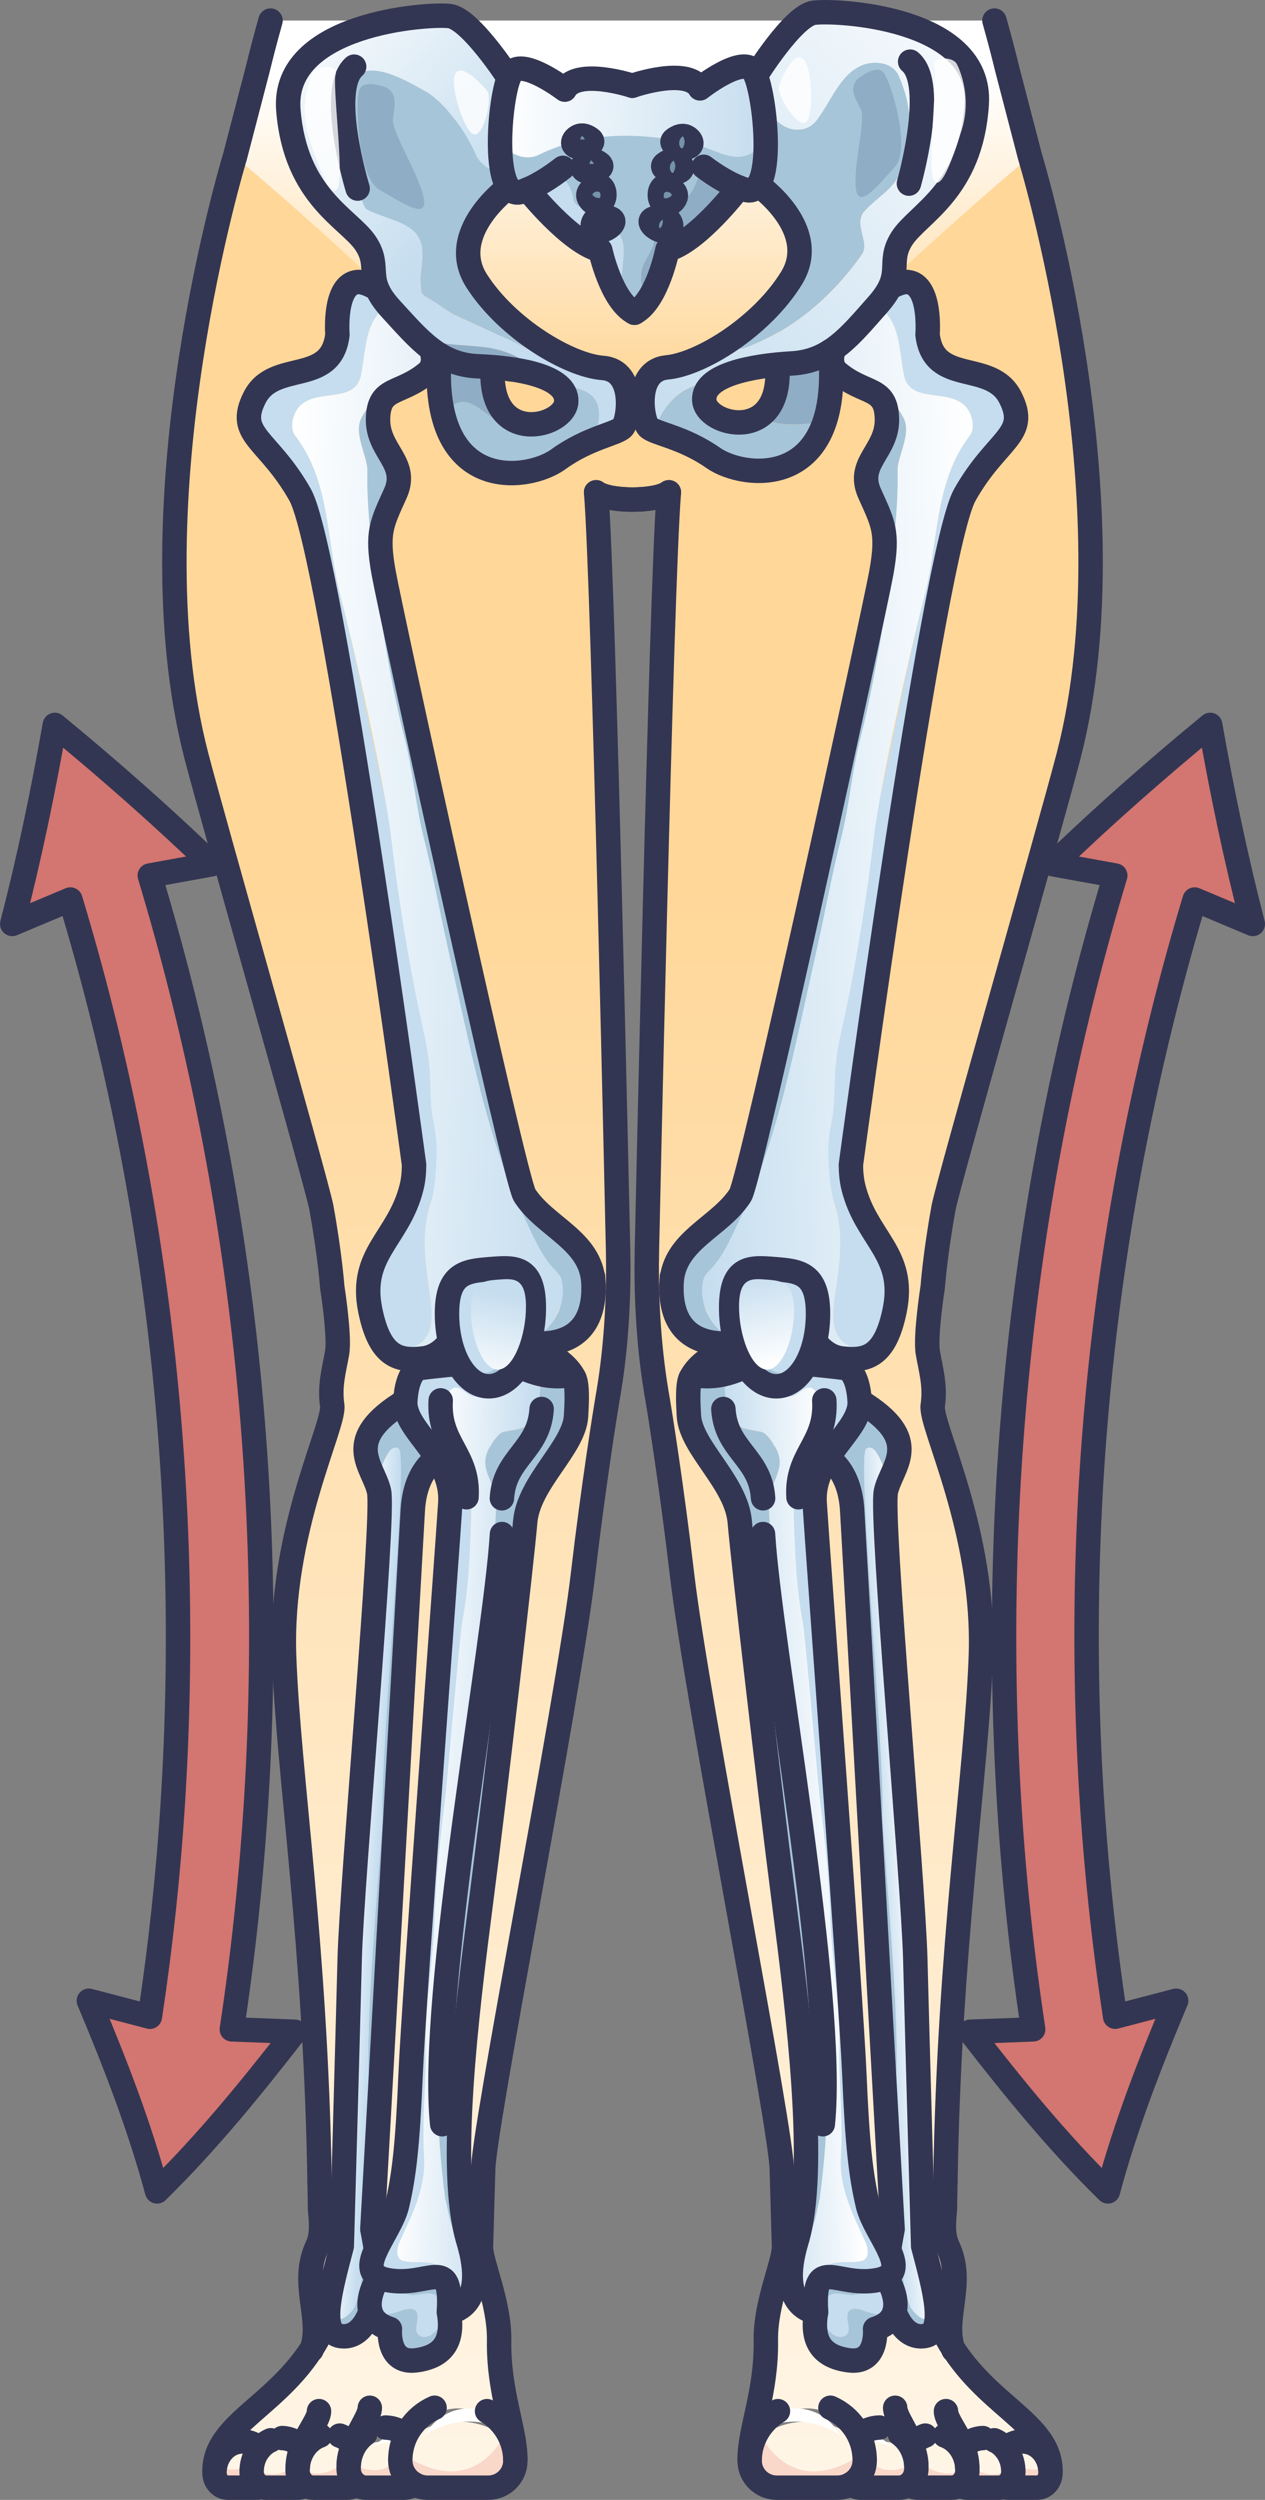 <svg xmlns="http://www.w3.org/2000/svg" xmlns:xlink="http://www.w3.org/1999/xlink" id="Ebene_1" data-name="Ebene 1" viewBox="0 0 414.23 818.49"><rect x="0" y="0" width="414.23" height="818.49" fill="#808080" stroke="none"/><defs><style>      .cls-1 {        fill: url(#linear-gradient);      }      .cls-2, .cls-3 {        fill: #fff;      }      .cls-4 {        fill: #90adc6;      }      .cls-5 {        fill: #a7c5d8;      }      .cls-6 {        fill: #d37571;      }      .cls-7 {        fill: #c5ddef;      }      .cls-8 {        fill: #7593aa;      }      .cls-8, .cls-9 {        stroke: #333652;      }      .cls-8, .cls-9, .cls-10 {        stroke-linecap: round;        stroke-linejoin: round;        stroke-width: 8px;      }      .cls-11 {        fill: url(#linear-gradient-8);      }      .cls-12 {        fill: url(#linear-gradient-9);      }      .cls-13 {        fill: url(#linear-gradient-3);      }      .cls-14 {        fill: url(#linear-gradient-4);      }      .cls-15 {        fill: url(#linear-gradient-2);      }      .cls-16 {        fill: url(#linear-gradient-6);      }      .cls-17 {        fill: url(#linear-gradient-7);      }      .cls-18 {        fill: url(#linear-gradient-5);      }      .cls-9, .cls-10 {        fill: none;      }      .cls-10 {        stroke: #c3996d;      }      .cls-19 {        fill: url(#linear-gradient-14);      }      .cls-20 {        fill: url(#linear-gradient-15);      }      .cls-21 {        fill: url(#linear-gradient-16);      }      .cls-22 {        fill: url(#linear-gradient-13);      }      .cls-23 {        fill: url(#linear-gradient-12);      }      .cls-24 {        fill: url(#linear-gradient-10);      }      .cls-25 {        fill: url(#linear-gradient-11);      }      .cls-3 {        opacity: .8;      }      .cls-26 {        fill: #ea9188;        opacity: .3;      }    </style><linearGradient id="linear-gradient" x1="9136.87" y1="289.98" x2="9136.87" y2="977.67" gradientTransform="translate(9266.65) rotate(-180) scale(1 -1)" gradientUnits="userSpaceOnUse"><stop offset="0" stop-color="#ffd799"></stop><stop offset="1" stop-color="#fff"></stop></linearGradient><linearGradient id="linear-gradient-2" x1="294.56" y1="289.97" x2="294.56" y2="977.67" gradientTransform="matrix(1, 0, 0, 1, 0, 0)" xlink:href="#linear-gradient"></linearGradient><linearGradient id="linear-gradient-3" x1="284.44" y1="289.98" x2="284.44" y2="977.67" gradientTransform="matrix(1, 0, 0, 1, 0, 0)" xlink:href="#linear-gradient"></linearGradient><linearGradient id="linear-gradient-4" x1="207.11" y1="125.29" x2="207.11" y2="25.86" gradientTransform="matrix(1, 0, 0, 1, 0, 0)" xlink:href="#linear-gradient"></linearGradient><linearGradient id="linear-gradient-5" x1="2831.75" y1="229.53" x2="2842.4" y2="229.53" gradientTransform="translate(3116.7 278.01) rotate(177.79) scale(1 -1) skewX(-.73)" gradientUnits="userSpaceOnUse"><stop offset="0" stop-color="#fff"></stop><stop offset="1" stop-color="#c5ddef"></stop></linearGradient><linearGradient id="linear-gradient-6" x1="2853.38" y1="212.46" x2="2885.61" y2="212.46" xlink:href="#linear-gradient-5"></linearGradient><linearGradient id="linear-gradient-7" x1="2028.86" y1="347.3" x2="2131.72" y2="347.3" gradientTransform="translate(2336.25 -21.81) rotate(-178.53) scale(1 -1) skewX(-4.29)" gradientUnits="userSpaceOnUse"><stop offset="0" stop-color="#fff"></stop><stop offset=".74" stop-color="#d4e6f3"></stop><stop offset="1" stop-color="#c5ddef"></stop></linearGradient><linearGradient id="linear-gradient-8" x1="1971.42" y1="587.69" x2="1984.62" y2="538.55" gradientTransform="translate(1884.17 -9.91) rotate(-175.59) scale(.83 -.99) skewX(-5.04)" gradientUnits="userSpaceOnUse"><stop offset="0" stop-color="#fff"></stop><stop offset=".61" stop-color="#c5ddef"></stop></linearGradient><linearGradient id="linear-gradient-9" x1="9146.98" y1="289.97" x2="9146.98" y2="977.67" xlink:href="#linear-gradient"></linearGradient><linearGradient id="linear-gradient-10" x1="-6011.97" y1="571.45" x2="-6001.32" y2="571.45" gradientTransform="translate(6149.95 278.01) rotate(2.21) skewX(-.73)" xlink:href="#linear-gradient-5"></linearGradient><linearGradient id="linear-gradient-11" x1="-5990.34" y1="554.38" x2="-5958.11" y2="554.38" gradientTransform="translate(6149.95 278.01) rotate(2.21) skewX(-.73)" xlink:href="#linear-gradient-5"></linearGradient><linearGradient id="linear-gradient-12" x1="-6837.46" y1="120.28" x2="-6734.6" y2="120.28" gradientTransform="translate(6930.4 -21.81) rotate(-1.47) skewX(-4.29)" xlink:href="#linear-gradient-7"></linearGradient><linearGradient id="linear-gradient-13" x1="-8751.98" y1="-100.14" x2="-8738.77" y2="-149.28" gradientTransform="translate(7382.48 -9.91) rotate(-4.41) scale(.83 .99) skewX(-5.04)" xlink:href="#linear-gradient-8"></linearGradient><linearGradient id="linear-gradient-14" x1="68.52" y1="11.11" x2="139.29" y2="69.85" gradientTransform="translate(20.47 -8.46) rotate(3.34)" xlink:href="#linear-gradient-7"></linearGradient><linearGradient id="linear-gradient-15" x1="317.62" y1="-21.03" x2="186.59" y2="127.56" gradientTransform="translate(20.47 -8.46) rotate(3.34)" xlink:href="#linear-gradient-7"></linearGradient><linearGradient id="linear-gradient-16" x1="146.11" y1="34.1" x2="233" y2="34.1" gradientTransform="translate(20.47 -8.46) rotate(3.34)" xlink:href="#linear-gradient-5"></linearGradient></defs><g><path class="cls-1" d="M76.94,51.29l70.86,11.01,47.4,98.88c2.49,29.26,7.2,248.42,7.2,248.42,.53,25.5-2.57,43.27-3.53,48.74-.49,2.8-4.55,27.95-8.01,57.46-4.78,40.79-33.22,184.26-32.66,195.29,.16,3.1-53.57,3.04-53.57,3.04-1.24-77.67-10.16-132.67-11.6-171.72-1.51-41.07,16.71-75.72,15.75-82.23-.96-6.52,.64-11.73,1.59-17.21,.96-5.48-1.59-21.64-1.59-21.64,0,0-.74-10.48-3.56-25.97-1.42-7.78-35.23-125.87-40.95-147.98-21.69-83.81,12.66-196.08,12.66-196.08Z"></path><path class="cls-15" d="M245.31,804.93c0,.24-.01,.48-.01,.72,0,4.89,4,8.83,8.89,8.83h19.81c1.61,0,3.14-.43,4.45-1.18,.92,.74,2.06,1.18,3.28,1.18h12.51c1.17,0,2.25-.4,3.16-1.08,.83,.68,1.85,1.08,2.96,1.08h11.18c.96,0,1.86-.3,2.62-.82,.72,.52,1.58,.82,2.51,.82h10.31c.51,0,1.01-.09,1.48-.27h0c.45,.17,.92,.27,1.42,.27h9.59c2.37,0,4.32-2.14,4.35-4.8,0-.02,0-.04,0-.05,0-.16,0-.32,0-.48h.01c.07-15.04-19.03-20.68-31.6-39.75h0c-3.8-10.23,3.9-21.73-1.87-33.96-1.79-3.81-1.27-8.03-.92-12.24l.33-19.65c.64-7.69-5.41-14.27-13.12-14.28l-21.58-.03c-7.78,0-19.83,6.65-19.19,14.4l.69,32.03c-.02,5.25-6.14,18.36-5.95,30.56,.27,16.94-5.26,28.96-5.3,38.7Zm36.74-5.26s0,0,0,0c1.47-1.28,3.54-2.1,5.81-2.14,3.27-.06,6.12,1.45,7.51,3.67-1.95-1.2-4.63-1.93-7.57-1.89-2.03,.03-3.92,.43-5.53,1.1h0s0,0,0,0c-.07-.25-.14-.5-.23-.75Zm-32.47-2.24c2.71-5.18,8.09-8.76,14.25-8.9,6.51-.15,12.17,3.5,14.93,8.88-3.89-2.91-9.21-4.66-15.06-4.56-5.45,.1-10.41,1.83-14.12,4.58Z"></path><path class="cls-26" d="M343.03,809.69s0-.04,0-.05c0-.16,0-.32,0-.48h.01c0-.67-.03-1.31-.1-1.94-4.74,3.17-10.62-.28-10.62-.28-7.92,7.13-14.97,0-14.97,0-7.66,7.19-16.56-1.25-16.56-1.25-13.45,8.18-17.82-2.69-17.82-2.69-24.65,17.11-34.52-6.97-34.52-6.97-.31-.64-.64-1.16-.98-1.58-1.67,3.81-2.93,7.27-2.94,10.49,0,.24-.01,.48-.01,.72,0,4.89,4,8.83,8.89,8.83h19.81c1.61,0,3.14-.43,4.45-1.18,.92,.74,2.06,1.18,3.28,1.18h12.51c1.17,0,2.25-.4,3.16-1.08,.83,.68,1.85,1.08,2.96,1.08h11.18c.96,0,1.86-.3,2.62-.82,.72,.52,1.58,.82,2.51,.82h10.31c.51,0,1.01-.09,1.48-.27h0c.45,.17,.92,.27,1.42,.27h9.59c2.37,0,4.32-2.14,4.35-4.8Z"></path><path class="cls-2" d="M284.21,797.53c3.27-.06,6.12,1.45,7.51,3.67-1.95-1.2-4.63-1.93-7.57-1.89-2.03,.03-3.92,.43-5.53,1.1-.07-.25-.14-.5-.22-.75,1.47-1.28,3.54-2.1,5.81-2.14Z"></path><path class="cls-2" d="M260.04,792.85c-5.45,.1-10.41,1.83-14.12,4.58,2.71-5.18,8.09-8.76,14.25-8.9,6.51-.15,12.17,3.5,14.93,8.88-3.89-2.91-9.21-4.66-15.06-4.56Z"></path><path class="cls-9" d="M343.99,809.15c.07-16.05-21.68-21.39-34.04-43.78"></path><path class="cls-9" d="M329.16,801.67c1.53-1.39,3.45-2.24,5.54-2.3,5.14-.13,9.32,4.51,9.29,10.26,0,.02,0,.04,0,.05-.02,2.66-1.98,4.8-4.35,4.8h-9.59c-.5,0-.98-.09-1.42-.27"></path><path class="cls-9" d="M325.57,798.96c3.68,1.59,6.27,5.6,6.25,10.31,0,.02,0,.04,0,.06-.03,2.86-2.13,5.16-4.67,5.16h-10.31c-.92,0-1.78-.3-2.51-.82"></path><path class="cls-9" d="M315.36,801.23c1.71-1.8,3.99-2.92,6.48-2.99"></path><path class="cls-9" d="M309.41,797.43c4.29,1.53,7.38,6.06,7.36,11.4,0,.02,0,.04,0,.06-.03,3.1-2.31,5.59-5.07,5.59h-11.18c-1.1,0-2.13-.4-2.96-1.08"></path><path class="cls-9" d="M298.57,800.5c1.22-1.4,2.73-2.46,4.41-3.07"></path><path class="cls-9" d="M294.62,796.87c3.3,2.38,5.48,6.54,5.45,11.29,0,.02,0,.05,0,.07-.03,3.47-2.58,6.26-5.67,6.26h-12.51c-1.22,0-2.35-.44-3.28-1.18"></path><path class="cls-9" d="M281.36,797.26c1.88-1.5,4.16-2.41,6.6-2.47"></path><path class="cls-9" d="M271.93,788.31c6.64,2.91,11.25,9.55,11.22,17.27,0,.03,0,.06,0,.1-.05,4.88-4.09,8.81-8.97,8.81h-19.81c-4.89,0-8.9-3.94-8.89-8.83,0-.24,0-.48,.01-.72,.25-6.57,3.92-12.32,9.25-15.51"></path><path class="cls-9" d="M256.02,710.79l.71,24.89c-.02,5.25-6.14,18.36-5.95,30.56,.27,16.94-5.26,28.96-5.3,38.7"></path><path class="cls-9" d="M316.72,807.66c.03-7.8-6.98-14.59-6.96-18.24"></path><path class="cls-9" d="M300.06,807.36c.03-7.8-6.95-15.39-6.93-19.04"></path><path class="cls-9" d="M312.21,769.4c-3.8-10.23,3.9-21.72-1.87-33.96-1.79-3.81-1.27-8.03-.92-12.24l.15-9.08"></path><path class="cls-13" d="M337.28,51.29l-70.86,11.01-47.4,98.88c-2.49,29.26-7.2,248.42-7.2,248.42-.53,25.5,2.57,43.27,3.53,48.74,.49,2.8,4.55,27.95,8.01,57.46,4.78,40.79,33.22,184.26,32.66,195.29-.16,3.1,53.57,3.04,53.57,3.04,1.24-77.67,10.16-132.67,11.6-171.72,1.51-41.07-16.71-75.72-15.75-82.23,.96-6.52-.64-11.73-1.59-17.21-.96-5.48,1.59-21.64,1.59-21.64,0,0,.74-10.48,3.56-25.97,1.42-7.78,35.23-125.87,40.95-147.98,21.69-83.81-12.66-196.08-12.66-196.08Z"></path><path class="cls-14" d="M329.79,22.5h0c-1.05-4.32-2.46-9.8-4.15-15.77H88.8c-1.7,5.94-3.16,11.43-4.37,15.77h0s-7.49,28.79-7.49,28.79c45.57,37.84,118.25,109.89,118.25,109.89,4.11,3.18,19.72,3.18,23.83,0,0,0,72.69-72.05,118.25-109.89l-7.49-28.79h0Z"></path><path class="cls-10" d="M258.74,110.15c7.76-10.1,18.02-21.32,33.42-34.11"></path><path class="cls-10" d="M167.12,121.04c-8.59-12.81-20.05-27.42-41.22-45"></path><path class="cls-9" d="M309.58,714.13c1.24-77.67,10.16-132.67,11.6-171.72,1.51-41.07-16.71-75.72-15.75-82.23,.96-6.52-.64-11.73-1.59-17.21-.96-5.48,1.59-21.64,1.59-21.64,0,0,.74-10.48,3.56-25.97,1.42-7.78,35.23-125.87,40.95-147.98,21.69-83.81-12.66-196.08-12.66-196.08l-7.49-28.79h0s0,0,0,0c-1.05-4.32-2.46-9.8-4.15-15.77"></path><path class="cls-9" d="M195.2,161.18c4.11,3.18,19.72,3.18,23.83,0-2.49,29.26-7.2,248.42-7.2,248.42-.53,25.5,2.57,43.27,3.53,48.74,.49,2.8,4.55,27.95,8.01,57.46,4.78,40.79,33.22,184.26,32.66,195.29"></path><g><g><path class="cls-5" d="M226.21,451.11c1.93-3.78,5.78-6.76,10.64-8.77,4.38-1.81,8.34-7.67,13.68-7.78,2.98-.06,7.24,5,10.19,5.53,6.57,1.18,12.76,3.87,17.27,8.31"></path><path class="cls-5" d="M291.14,736.66c.27-2.42,1.15-6.81,1.15-6.81,0,0-12.45-222.39-13.25-235.56s-7.97-16.88-7.97-16.88c4.49-7.09,10.81-12.59,10.44-18.73,19.73,11.93,11.88,19.95,9.14,27.74-.47-3.83-1.52-7.55-3.72-10.87-.66-1.24-2.06-2.03-3.36-1.16-.93,.65,6,97.84,5.43,120.24-.13,4.19,5.12,58.42,4.6,81.65-.33,16.74,.69,33.45,1.32,50.16,.38,9.4-.4,18.84,2.88,28.16,.48,1.45,1.92,2.87,3.14,3.88,1.21,.8,2.99,1.38,4.29,.5,.53-.36,1.05-.73,1.56-1.1,0,3.86-1.08,6.47-3.98,6.94-7.06,1.17-9.81-7.84-9.88-8.07,1.37-5.1-2.68-11.2-2.68-11.2,3.26-1.72,2.67-5.01,.89-8.91Z"></path><path class="cls-18" d="M300.94,758.48c-1.22-1.01-2.66-2.43-3.14-3.88-3.28-9.32-2.5-18.75-2.88-28.16-.63-16.72-1.65-33.42-1.32-50.16,.52-23.23-4.73-77.47-4.6-81.65,.57-22.4-8.52-117.49-5.43-120.24,1.18-1.05,2.7-.08,3.36,1.16,2.2,3.33,3.25,7.04,3.72,10.87-.23,.64-.42,1.28-.55,1.92-1.81,8.42,8.98,127.67,9.62,152.96,.64,25.29,2.59,94.12,2.59,94.12,2.2,8.4,4.49,16.79,4.48,22.46-.51,.37-1.03,.73-1.56,1.1-1.3,.87-3.08,.3-4.29-.5Z"></path><path class="cls-7" d="M290.61,757.32c-2.45,1.12-5.62-.05-8.38-1.01-1.58-.58-3.91-.72-4.59,.97-.81,2.53,1.52,5.81-.71,7.34-2.41,1.74-6.07-1.08-6.82-3.99-.77-3.12-1.18-6.66,.83-8.6,2.56-2.37,5.99-.17,9.25-.68,3.82-.87,7.62-2.09,10.76-4.59,.93,1.72,2.44,5.06,2.25,8.31-.63,1.02-1.5,1.82-2.59,2.25Z"></path><path class="cls-5" d="M267.23,756.93c-1.17-19.21,6.63-7.72,20.39-10.49,1.07-.21,1.94-.51,2.63-.87,0,0,.29,.44,.69,1.18-3.14,2.49-6.94,3.71-10.76,4.59-3.26,.51-6.68-1.69-9.25,.68-2.01,1.94-1.6,5.48-.83,8.6,.76,2.91,4.41,5.73,6.82,3.99,2.23-1.53-.1-4.81,.71-7.34,.67-1.69,3-1.55,4.59-.97,2.77,.97,5.94,2.13,8.38,1.01,1.09-.43,1.96-1.23,2.59-2.25-.03,.57-.11,1.14-.26,1.7-.64,2.37-2.45,4.53-6.39,5.74,0,0,1.09,11.54-8.53,10.28-9.62-1.26-12.3-7.04-10.77-15.87Z"></path><path class="cls-7" d="M282.21,740.2c2.67-.7,2.05-4.45,.96-6.51-4.03-8.88-8.41-17.33-7.87-27.39,.79-12.36-.71-24.24-.49-36.59,.11-14.02-2.46-27.54-2.91-41.33-.39-12.75-1.74-25.26-3.29-37.98-.6-3.54-4.97-55.62-5.77-59.15-2.61-14.15-2.69-28.16-3.15-42.16-.2-3.34-.02-6.69,1.72-9.88,3.65-6.8,8.68-13.22,6.81-21.53-.26-1.04-1.11-2.27-1.92-2.87-2.03-1.62-4.19,1.17-6.07,2.06-1.69,.89-4.62,.34-5.15-1.94-.82-3.32-.18-6.96-1.38-9.95,6.1,.34,19.09,3.45,23.4,2.96,0,0,3.8,1.01,4.4,10.75,.37,6.14-5.94,11.64-10.44,18.73-2.64,4.17-4.65,8.88-4.3,14.6,.94,15.45,12,163.28,12.99,186.89,.99,23.61,2.18,33.55,4.44,43.1,1.11,4.7,4.85,10.1,6.94,14.66,1.79,3.9,2.38,7.19-.89,8.91-.69,.36-1.56,.66-2.63,.87-10.57,2.12-17.62-4.15-19.79,1.51,.18-1.76,.62-3.39,1.6-4.67,2.85-4.06,8.4-1.91,12.78-3.09Z"></path><path class="cls-16" d="M265.1,732.53c.35-.64,.46-1.9,.8-2.74,1.01-2.54,1.43-5.06,2.04-7.8,.15-.63,.3-1.47,.46-1.9,1.59-11.97,2.45-23.29,2.51-35-.16-18.4-3.38-36.3-5.27-54.65-.36-2.71-1.28-5.19-1.45-7.91-.52-5.42-1.26-11.05-1.97-16.47-.35-2.5-.89-4.99-1.22-7.29-1.56-19.2-8.82-86.88-9.23-106.32-.27-4.38,2.44-7.6,3.34-11.81,.62-2.53-.14-5.43-1.82-7.69-.03-.42-2.35-3.7-3.73-4.08-3.73-.94-7.97-.61-9.95-4.53-2.25-4.4-2.3-9.61-2.48-14.68,5.86-1.51,12.11-4.2,14.27-4.63,.56-.11,1.35-.13,2.32-.07,1.2,2.99,.56,6.62,1.38,9.95,.53,2.29,3.46,2.83,5.15,1.94,1.88-.89,4.03-3.67,6.07-2.06,.81,.6,1.66,1.83,1.92,2.87,1.86,8.31-3.16,14.73-6.81,21.53-1.74,3.19-1.92,6.54-1.72,9.88,.47,14,.55,28.01,3.15,42.16,.8,3.53,5.17,55.61,5.77,59.15,1.55,12.72,2.9,25.23,3.29,37.98,.46,13.79,3.02,27.31,2.91,41.33-.21,12.35,1.29,24.23,.49,36.59-.55,10.06,3.84,18.51,7.87,27.39,1.09,2.06,1.71,5.81-.96,6.51-4.38,1.17-9.93-.97-12.78,3.09-.99,1.28-1.42,2.91-1.6,4.67-.66,1.71-.87,4.52-.6,8.98,0,0-3.27-.15-5.71-3.11-.66-7.23,.26-14.56,3.58-21.29Z"></path><path class="cls-5" d="M242.24,498.29c-1.1-12.94-16.03-24.33-16.65-34.66-.61-10.13,.33-12.29,2.09-13.37,2.27,.82,5.78,.35,9.43-.59,.19,5.07,.23,10.29,2.48,14.68,1.98,3.92,6.22,3.59,9.95,4.53,1.38,.38,3.71,3.66,3.73,4.08,1.69,2.25,2.44,5.16,1.82,7.69-.9,4.21-3.61,7.42-3.34,11.81,.41,19.44,7.67,87.12,9.23,106.32,.33,2.29,.87,4.79,1.22,7.29,.72,5.42,1.45,11.04,1.97,16.47,.17,2.71,1.09,5.2,1.45,7.91,1.89,18.35,5.12,36.25,5.27,54.65-.06,11.72-.92,23.04-2.51,35-.17,.42-.31,1.26-.46,1.9-.61,2.74-1.03,5.26-2.04,7.8-.34,.85-.45,2.1-.8,2.74-3.31,6.73-4.23,14.06-3.58,21.29-2.46-2.99-4.07-8.83-.62-20.27,6.87-22.79,.58-74-4.19-110.89-4.77-36.88-13.37-111.43-14.47-124.37Z"></path><path class="cls-9" d="M227.68,450.26c-2.05-.3-2.71,3.24-2.09,13.37,.63,10.34,15.55,21.73,16.65,34.66s9.7,87.48,14.47,124.37c4.77,36.88,11.06,88.1,4.19,110.89-6.87,22.79,6.33,23.39,6.33,23.39-1.17-19.21,6.62-7.72,20.39-10.48,11.97-2.4-1.17-14.89-3.43-24.44s-3.45-19.49-4.44-43.1c-.99-23.61-12.04-171.43-12.99-186.89-.94-15.45,15.33-23.59,14.74-33.33-.59-9.74-4.4-10.75-4.4-10.75,0,0-3.82-.53-11.93-1.32-3.71-.36-7.9-2.25-13.79-1.56-6.31,.74-12.35,6.9-23.7,5.22Z"></path><path class="cls-9" d="M290.25,745.57s8.7,13.1-3.71,16.94c0,0,1.09,11.54-8.53,10.28-9.62-1.26-12.3-7.04-10.77-15.87"></path><path class="cls-9" d="M292.93,756.76s2.73,9.25,9.88,8.07c7.15-1.18,3.19-15.29-.51-29.41,0,0-1.95-68.83-2.59-94.12-.64-25.29-11.43-144.54-9.62-152.96,1.81-8.42,12.78-16.75-8.58-29.67"></path><path class="cls-9" d="M271.07,477.41s7.16,3.71,7.97,16.88,13.25,235.56,13.25,235.56c0,0-.88,4.39-1.15,6.81"></path><path class="cls-9" d="M269.92,458.49c.88,14.41-9.31,17.52-8.45,31.72"></path><path class="cls-9" d="M236.87,461.32c.83,13.55,12.19,15.88,13.01,29.23"></path><path class="cls-9" d="M249.85,502.26c2.21,36.26,23.92,150.59,19.58,193.23"></path><path class="cls-9" d="M226.21,451.11c1.93-3.78,5.78-6.76,10.64-8.77,4.38-1.81,8.34-7.67,13.68-7.78,2.98-.06,7.24,5,10.19,5.53,6.57,1.18,12.76,3.87,17.27,8.31"></path></g><g><path class="cls-7" d="M269.63,364.42c1.68-13.89-.45-28.39,5.1-41.83,.93-2.37,.78-5.46,1.67-8.53,8.03-31.16,17.85-85.89,26.41-119.35,4.54-17.45,3.13-36.84,14.6-51.89,2.17-2.72,.9-7.5-1.42-9.94-5.82-5.7-17.68-.78-19.89-9.6-1.82-8.07-1.06-18.16-8.46-22.78-1.35-.91-2.73-.83-4.14-.45,5.08-4.65,10.64-8.03,13.71-7.72,7.84,.78,6.51,17.24,6.51,17.24,2.03,17,20.75,8.04,27.11,20.59,6.3,12.44-4.42,13.26-14.9,31.84-10.32,18.3-37.31,219.36-37.31,219.36h0c.03,2.26,.17,4.72,.84,7.37,4.2,16.89,17.32,21.67,13.51,40.27-1.86,9.07-4.77,13.24-8.5,14.95-1.06-.33-2.1-.68-3.12-1,.29-.92-1.69-.67-1.07-1.58-10.03-2.15-7.34-13.9-6.37-20.77,1.49-10.07,2.31-20.25-1.89-30.01-3.83-8.53-3.62-17.33-2.39-26.17Z"></path><path class="cls-5" d="M219.9,420.36c0-.1,.01-.2,.01-.3,0-.07,0-.14,.01-.22,.79-13.84,15.85-18.09,22.52-28.55,3.35-5.26,43.77-190.53,46.15-203.73,2.4-13.35,.63-16.08-3.85-26.05-4.51-10.05,5.93-13.74,5.69-24.39-.21-9.46-5.61-8.21-12.96-12.83,7.47,1.09,15.12,5.78,18.38,12.55,2.82,5.2-2.13,12.57-1.94,17.66,.35,8.95,1.05,17.93,.76,26.74-.19,5.65-1.27,11.27-1.06,16.83,.42,10.92-8.2,44.92-11.68,54.46-1.4,3.83-1.31,8.16-1.78,12.27-.53,4.66-1.13,9.29-1.78,13.89-1.3,9.15-2.85,18.17-4.62,27.07-3.48,17.42-7.86,34.34-13.1,50.67-4.93,15.38-10.62,30.26-17.04,44.58-3.18,7.09-6.54,14.04-10.07,20.84-.77,1.48-2.58,3.6-2.78,5.26-.17,1.36,.8,2.99,1.54,4.26,1.74,2.99,4.17,5.11,7.15,6.98,.73,.46,2.24,.82,3.8,.9-1.39,.36-2.92,.59-4.62,.64-16.33,.55-19.12-10.65-18.74-19.51Z"></path><path class="cls-17" d="M230.47,418.42c.29-.62,1.2-1.85,1.83-2.47,4.72-4.63,7.72-12.11,10.52-18.04,3.3-6.97,6.09-14.24,8.53-21.69,4.96-15.14,8.49-30.99,12.04-47.03,1.52-6.85,3.04-13.73,4.57-20.66,2.49-11.25,4.57-22.74,7.46-34.11,2.71-10.7,3.56-22.23,6.44-33.24,5.25-20.11,12.55-64.99,12.07-86.71-.2-5.09,4.75-12.46,1.94-17.66-3.26-6.77-10.9-11.46-18.38-12.55-1-.63-2.03-1.36-3.09-2.24-5.42-4.53,1.25-14.77,9.11-21.97,1.41-.38,2.79-.46,4.14,.45,7.39,4.63,6.64,14.72,8.46,22.78,2.21,8.82,14.07,3.9,19.89,9.6,2.33,2.43,3.59,7.22,1.42,9.94-11.46,15.05-10.06,34.44-14.6,51.89-4.92,18.92-14.53,61.3-16.73,79.93-2.22,18.79-5.18,37.15-8.84,55.04-1.3,6.35-2.91,12.25-3.57,18.7-.6,5.9-.14,12.26-1.22,17.97-.85,4.49-1.47,8.08-1.19,12.84,.22,3.76,.38,7.65,1.08,11.37,.59,3.13,1.82,6.19,2.29,9.37,1.04,7.01,.23,13.92-.72,20.66-.97,6.87-3.67,18.62,6.37,20.77-.62,.91,1.36,.66,1.07,1.58,1.02,.32,2.06,.67,3.12,1-2.58,1.18-5.56,1.18-8.86,.79-10.35-1.23-13.66-16.34-19.08-22.26-.02,.2-.81,9.81-8.4,14.66,.08-.46,0-1.01-.26-1.66,.27,.65,.34,1.2,.26,1.66-1.38,.88-2.99,1.61-4.87,2.09-1.56-.07-3.07-.44-3.8-.9-7.21-3.93-11.12-12.45-8.99-19.91Z"></path><path class="cls-9" d="M256.52,422.48s-1.26,16.83-17.88,17.4c-16.65,.56-19.23-11.09-18.72-20.04,.36-6.32-.34,5.98,0,0,.79-13.83,15.85-18.09,22.52-28.55,3.35-5.26,43.77-190.53,46.15-203.73,2.4-13.35,.63-16.08-3.85-26.05-4.51-10.05,5.93-13.74,5.69-24.39-.24-10.74-7.17-7.67-16.04-15.08-8.92-7.45,14.98-30.47,22.83-29.7,7.84,.78,6.51,17.24,6.51,17.24,2.03,16.99,20.75,8.04,27.11,20.59,6.3,12.44-4.42,13.26-14.9,31.84-10.32,18.3-37.31,219.36-37.31,219.36h0c.03,2.26,.17,4.72,.83,7.38,4.2,16.89,17.32,21.67,13.51,40.27-3.13,15.3-9.29,16.7-17.36,15.74-12.29-1.46-14.66-22.56-22.42-24.46"></path></g><g><path class="cls-7" d="M253.7,415.52c-7.86-.64-14.22-1.18-14.28,12.47-.06,13.65,6.26,25.24,14.11,25.87,7.85,.63,14.27-9.92,14.33-23.57,.06-13.65-6.31-14.14-14.16-14.77Z"></path><path class="cls-5" d="M244.64,415.92c-.83,1.88-1.3,4.58-1.32,8.41-.06,13.38,5.5,24.69,12.42,25.25,5.5,.44,10.2-6.03,11.93-15.43-1.12,11.72-7.05,20.28-14.14,19.71-7.86-.64-14.17-12.22-14.11-25.87,.03-7.67,2.06-10.86,5.22-12.07Z"></path><path class="cls-9" d="M239.42,427.99c-.06,13.65,6.26,25.24,14.11,25.87,7.86,.64,14.27-9.92,14.33-23.57,.06-13.65-6.31-14.14-14.16-14.77-7.86-.64-14.22-1.18-14.28,12.47Z"></path><path class="cls-11" d="M251.05,418.96c-4.98-.4-9.01-.75-9.05,8.74-.04,9.49,3.94,20.31,8.92,20.71,4.98,.4,9.06-9.77,9.1-19.26,.04-9.49-3.99-9.79-8.97-10.2Z"></path></g></g><path class="cls-12" d="M163.62,766.24c.19-12.2-5.92-25.31-5.95-30.56l.69-32.03c.64-7.75-11.41-14.41-19.19-14.4l-21.58,.03c-7.72,0-13.76,6.59-13.12,14.28l.33,19.65c.35,4.21,.88,8.42-.92,12.24-5.76,12.23,1.93,23.73-1.87,33.96h0c-12.57,19.07-31.67,24.71-31.6,39.75h.01c0,.16,0,.32,0,.48,0,.02,0,.04,0,.05,.02,2.66,1.98,4.8,4.35,4.8h9.59c.5,0,.97-.09,1.42-.27h0c.46,.17,.96,.27,1.48,.27h10.31c.92,0,1.78-.3,2.51-.82,.77,.52,1.67,.82,2.62,.82h11.18c1.11,0,2.13-.4,2.96-1.08,.9,.68,1.99,1.08,3.16,1.08h12.51c1.22,0,2.35-.44,3.28-1.18,1.32,.75,2.84,1.18,4.45,1.18h19.81c4.89,0,8.9-3.94,8.89-8.83,0-.24,0-.48-.01-.72-.04-9.73-5.57-21.76-5.3-38.7Zm-31.67,34.18h0c-1.6-.67-3.5-1.07-5.53-1.1-2.94-.04-5.62,.68-7.57,1.89,1.39-2.23,4.24-3.73,7.51-3.67,2.28,.04,4.34,.86,5.81,2.14t0,0c-.08,.25-.16,.49-.23,.75Zm18.58-7.57c-5.86-.1-11.18,1.65-15.06,4.56,2.76-5.38,8.42-9.03,14.93-8.88,6.16,.14,11.54,3.73,14.25,8.9-3.7-2.76-8.67-4.49-14.12-4.58Z"></path><path class="cls-26" d="M71.2,809.69s0-.04,0-.05c0-.16,0-.32,0-.48h-.01c0-.67,.03-1.31,.1-1.94,4.74,3.17,10.62-.28,10.62-.28,7.92,7.13,14.97,0,14.97,0,7.66,7.19,16.56-1.25,16.56-1.25,13.45,8.18,17.82-2.69,17.82-2.69,24.65,17.11,34.52-6.97,34.52-6.97,.31-.64,.64-1.16,.98-1.58,1.67,3.81,2.93,7.27,2.94,10.49,0,.24,.01,.48,.01,.72,0,4.89-4,8.83-8.89,8.83h-19.81c-1.61,0-3.14-.43-4.45-1.18-.92,.74-2.06,1.18-3.28,1.18h-12.51c-1.17,0-2.25-.4-3.16-1.08-.83,.68-1.85,1.08-2.96,1.08h-11.18c-.96,0-1.86-.3-2.62-.82-.72,.52-1.58,.82-2.51,.82h-10.31c-.51,0-1.01-.09-1.48-.27h0c-.45,.17-.92,.27-1.42,.27h-9.59c-2.37,0-4.32-2.14-4.35-4.8Z"></path><path class="cls-2" d="M130.02,797.53c-3.27-.06-6.12,1.45-7.51,3.67,1.95-1.2,4.63-1.93,7.57-1.89,2.03,.03,3.92,.43,5.53,1.1,.07-.25,.14-.5,.22-.75-1.47-1.28-3.54-2.1-5.81-2.14Z"></path><path class="cls-2" d="M154.18,792.85c5.45,.1,10.41,1.83,14.12,4.58-2.71-5.18-8.09-8.76-14.25-8.9-6.51-.15-12.17,3.5-14.93,8.88,3.89-2.91,9.21-4.66,15.06-4.56Z"></path><path class="cls-9" d="M70.24,809.15c-.07-16.05,21.68-21.39,34.04-43.78"></path><path class="cls-9" d="M85.07,801.67c-1.53-1.39-3.45-2.24-5.54-2.3-5.14-.13-9.32,4.51-9.29,10.26,0,.02,0,.04,0,.05,.02,2.66,1.98,4.8,4.35,4.8h9.59c.5,0,.98-.09,1.42-.27"></path><path class="cls-9" d="M88.65,798.96c-3.68,1.59-6.27,5.6-6.25,10.31,0,.02,0,.04,0,.06,.03,2.86,2.13,5.16,4.67,5.16h10.31c.92,0,1.78-.3,2.5-.82"></path><path class="cls-9" d="M98.87,801.23c-1.71-1.8-3.99-2.92-6.48-2.99"></path><path class="cls-9" d="M104.81,797.43c-4.29,1.53-7.38,6.06-7.36,11.4,0,.02,0,.04,0,.06,.03,3.1,2.31,5.59,5.07,5.59h11.18c1.1,0,2.13-.4,2.96-1.08"></path><path class="cls-9" d="M115.65,800.5c-1.22-1.4-2.73-2.46-4.41-3.07"></path><path class="cls-9" d="M119.61,796.87c-3.3,2.38-5.48,6.54-5.45,11.29,0,.02,0,.05,0,.07,.03,3.47,2.58,6.26,5.67,6.26h12.51c1.22,0,2.35-.44,3.28-1.18"></path><path class="cls-9" d="M132.86,797.26c-1.88-1.5-4.16-2.41-6.6-2.47"></path><path class="cls-9" d="M142.3,788.31c-6.64,2.91-11.25,9.55-11.22,17.27,0,.03,0,.06,0,.1,.05,4.88,4.09,8.81,8.97,8.81h19.81c4.89,0,8.9-3.94,8.89-8.83,0-.24,0-.48-.01-.72-.25-6.57-3.92-12.32-9.25-15.51"></path><path class="cls-9" d="M158.2,710.79l-.71,24.89c.02,5.25,6.14,18.36,5.95,30.56-.27,16.94,5.26,28.96,5.3,38.7"></path><path class="cls-9" d="M97.5,807.66c-.03-7.8,6.98-14.59,6.96-18.24"></path><path class="cls-9" d="M114.17,807.36c-.03-7.8,6.95-15.39,6.93-19.04"></path><path class="cls-9" d="M102.01,769.4c3.8-10.23-3.9-21.72,1.87-33.96,1.79-3.81,1.27-8.03,.92-12.24l-.15-9.08"></path><path class="cls-9" d="M104.64,714.13c-1.24-77.67-10.16-132.67-11.6-171.72-1.51-41.07,16.71-75.72,15.75-82.23-.96-6.52,.64-11.73,1.59-17.21,.96-5.48-1.59-21.64-1.59-21.64,0,0-.74-10.48-3.56-25.97-1.42-7.78-35.23-125.87-40.95-147.98-21.69-83.81,12.66-196.08,12.66-196.08l7.49-28.79h0s0,0,0,0c1.05-4.32,2.46-9.8,4.15-15.77"></path><path class="cls-9" d="M219.03,161.18c-4.11,3.18-19.72,3.18-23.83,0,2.49,29.26,7.2,248.42,7.2,248.42,.53,25.5-2.57,43.27-3.53,48.74-.49,2.8-4.55,27.95-8.01,57.46-4.78,40.79-33.22,184.26-32.66,195.29"></path><g><g><path class="cls-5" d="M188.02,451.11c-1.93-3.78-5.78-6.76-10.64-8.77-4.38-1.81-8.34-7.67-13.68-7.78-2.98-.06-7.24,5-10.19,5.53-6.57,1.18-12.76,3.87-17.27,8.31"></path><path class="cls-5" d="M123.09,736.66c-.27-2.42-1.15-6.81-1.15-6.81,0,0,12.45-222.39,13.25-235.56s7.97-16.88,7.97-16.88c-4.49-7.09-10.81-12.59-10.44-18.73-19.73,11.93-11.88,19.95-9.14,27.74,.47-3.83,1.52-7.55,3.72-10.87,.66-1.24,2.06-2.03,3.36-1.16,.93,.65-6,97.84-5.43,120.24,.13,4.19-5.12,58.42-4.6,81.65,.33,16.74-.69,33.45-1.32,50.16-.38,9.4,.4,18.84-2.88,28.16-.48,1.45-1.92,2.87-3.14,3.88-1.21,.8-2.99,1.38-4.29,.5-.53-.36-1.05-.73-1.56-1.1,0,3.86,1.08,6.47,3.98,6.94,7.06,1.17,9.81-7.84,9.88-8.07-1.37-5.1,2.68-11.2,2.68-11.2-3.26-1.72-2.67-5.01-.89-8.91Z"></path><path class="cls-24" d="M113.29,758.48c1.22-1.01,2.66-2.43,3.14-3.88,3.28-9.32,2.5-18.75,2.88-28.16,.63-16.72,1.65-33.42,1.32-50.16-.52-23.23,4.73-77.47,4.6-81.65-.57-22.4,8.52-117.49,5.43-120.24-1.18-1.05-2.7-.08-3.36,1.16-2.2,3.33-3.25,7.04-3.72,10.87,.23,.64,.42,1.28,.55,1.92,1.81,8.42-8.98,127.67-9.62,152.96s-2.59,94.12-2.59,94.12c-2.2,8.4-4.49,16.79-4.48,22.46,.51,.37,1.03,.73,1.56,1.1,1.3,.87,3.08,.3,4.29-.5Z"></path><path class="cls-7" d="M123.61,757.32c2.45,1.12,5.62-.05,8.38-1.01,1.58-.58,3.91-.72,4.59,.97,.81,2.53-1.52,5.81,.71,7.34,2.41,1.74,6.07-1.08,6.82-3.99,.77-3.12,1.18-6.66-.83-8.6-2.56-2.37-5.99-.17-9.25-.68-3.82-.87-7.62-2.09-10.76-4.59-.93,1.72-2.44,5.06-2.25,8.31,.63,1.02,1.5,1.82,2.59,2.25Z"></path><path class="cls-5" d="M146.99,756.93c1.17-19.21-6.63-7.72-20.39-10.49-1.07-.21-1.94-.51-2.63-.87,0,0-.29,.44-.69,1.18,3.14,2.49,6.94,3.71,10.76,4.59,3.26,.51,6.68-1.69,9.25,.68,2.01,1.94,1.6,5.48,.83,8.6-.76,2.91-4.41,5.73-6.82,3.99-2.23-1.53,.1-4.81-.71-7.34-.67-1.69-3-1.55-4.59-.97-2.77,.97-5.94,2.13-8.38,1.01-1.09-.43-1.95-1.23-2.59-2.25,.03,.57,.11,1.14,.26,1.7,.64,2.37,2.45,4.53,6.39,5.74,0,0-1.09,11.54,8.53,10.28,9.62-1.26,12.3-7.04,10.77-15.87Z"></path><path class="cls-7" d="M132.01,740.2c-2.67-.7-2.05-4.45-.96-6.51,4.03-8.88,8.41-17.33,7.87-27.39-.79-12.36,.71-24.24,.49-36.59-.11-14.02,2.46-27.54,2.91-41.33,.39-12.75,1.74-25.26,3.29-37.98,.6-3.54,4.97-55.62,5.77-59.15,2.61-14.15,2.69-28.16,3.15-42.16,.2-3.34,.02-6.69-1.72-9.88-3.65-6.8-8.68-13.22-6.81-21.53,.26-1.04,1.11-2.27,1.92-2.87,2.03-1.62,4.19,1.17,6.07,2.06,1.69,.89,4.62,.34,5.15-1.94,.82-3.32,.18-6.96,1.38-9.95-6.1,.34-19.09,3.45-23.4,2.96,0,0-3.8,1.01-4.4,10.75-.37,6.14,5.94,11.64,10.44,18.73,2.64,4.17,4.65,8.88,4.3,14.6-.94,15.45-12,163.28-12.99,186.89-.99,23.61-2.18,33.55-4.44,43.1-1.11,4.7-4.85,10.1-6.94,14.66-1.79,3.9-2.38,7.19,.89,8.91,.69,.36,1.56,.66,2.63,.87,10.57,2.12,17.62-4.15,19.79,1.51-.18-1.76-.62-3.39-1.6-4.67-2.85-4.06-8.4-1.91-12.78-3.09Z"></path><path class="cls-25" d="M149.13,732.53c-.35-.64-.46-1.9-.8-2.74-1.01-2.54-1.43-5.06-2.04-7.8-.15-.63-.3-1.47-.46-1.9-1.59-11.97-2.45-23.29-2.51-35,.16-18.4,3.38-36.3,5.27-54.65,.36-2.71,1.28-5.19,1.45-7.91,.52-5.42,1.26-11.05,1.97-16.47,.35-2.5,.89-4.99,1.22-7.29,1.56-19.2,8.82-86.88,9.23-106.32,.27-4.38-2.44-7.6-3.34-11.81-.62-2.53,.14-5.43,1.82-7.69,.03-.42,2.35-3.7,3.73-4.08,3.73-.94,7.97-.61,9.95-4.53,2.25-4.4,2.3-9.61,2.48-14.68-5.86-1.51-12.11-4.2-14.27-4.63-.56-.11-1.35-.13-2.32-.07-1.2,2.99-.56,6.62-1.38,9.95-.53,2.29-3.46,2.83-5.15,1.94-1.88-.89-4.03-3.67-6.07-2.06-.81,.6-1.66,1.83-1.92,2.87-1.86,8.31,3.16,14.73,6.81,21.53,1.74,3.19,1.92,6.54,1.72,9.88-.47,14-.55,28.01-3.15,42.16-.8,3.53-5.17,55.61-5.77,59.15-1.55,12.72-2.9,25.23-3.29,37.98-.46,13.79-3.02,27.31-2.91,41.33,.21,12.35-1.29,24.23-.49,36.59,.55,10.06-3.84,18.51-7.87,27.39-1.09,2.06-1.71,5.81,.96,6.51,4.38,1.17,9.93-.97,12.78,3.09,.99,1.28,1.42,2.91,1.6,4.67,.66,1.71,.87,4.52,.6,8.98,0,0,3.27-.15,5.71-3.11,.66-7.23-.26-14.56-3.58-21.29Z"></path><path class="cls-5" d="M171.98,498.29c1.1-12.94,16.03-24.33,16.65-34.66,.61-10.13-.33-12.29-2.09-13.37-2.27,.82-5.78,.35-9.43-.59-.19,5.07-.23,10.29-2.48,14.68-1.98,3.92-6.22,3.59-9.95,4.53-1.38,.38-3.71,3.66-3.73,4.08-1.69,2.25-2.44,5.16-1.82,7.69,.9,4.21,3.61,7.42,3.34,11.81-.41,19.44-7.67,87.12-9.23,106.32-.33,2.29-.87,4.79-1.22,7.29-.72,5.42-1.45,11.04-1.97,16.47-.17,2.71-1.09,5.2-1.45,7.91-1.89,18.35-5.12,36.25-5.27,54.65,.06,11.72,.92,23.04,2.51,35,.17,.42,.31,1.26,.46,1.9,.61,2.74,1.03,5.26,2.04,7.8,.34,.85,.45,2.1,.8,2.74,3.31,6.73,4.23,14.06,3.58,21.29,2.46-2.99,4.07-8.83,.62-20.27-6.87-22.79-.58-74,4.19-110.89,4.77-36.88,13.37-111.43,14.47-124.37Z"></path><path class="cls-9" d="M186.54,450.26c2.05-.3,2.71,3.24,2.09,13.37-.63,10.34-15.55,21.73-16.65,34.66-1.1,12.94-9.7,87.48-14.47,124.37-4.77,36.88-11.06,88.1-4.19,110.89,6.87,22.79-6.33,23.39-6.33,23.39,1.17-19.21-6.62-7.72-20.39-10.48-11.97-2.4,1.17-14.89,3.43-24.44,2.26-9.56,3.45-19.49,4.44-43.1,.99-23.61,12.04-171.43,12.99-186.89,.94-15.45-15.33-23.59-14.74-33.33,.59-9.74,4.4-10.75,4.4-10.75,0,0,3.82-.53,11.93-1.32,3.71-.36,7.9-2.25,13.79-1.56,6.31,.74,12.35,6.9,23.7,5.22Z"></path><path class="cls-9" d="M123.97,745.57s-8.7,13.1,3.71,16.94c0,0-1.09,11.54,8.53,10.28,9.62-1.26,12.3-7.04,10.77-15.87"></path><path class="cls-9" d="M121.29,756.76s-2.73,9.25-9.88,8.07c-7.15-1.18-3.19-15.29,.51-29.41,0,0,1.95-68.83,2.59-94.12s11.43-144.54,9.62-152.96-12.78-16.75,8.58-29.67"></path><path class="cls-9" d="M143.15,477.41s-7.16,3.71-7.97,16.88c-.8,13.17-13.25,235.56-13.25,235.56,0,0,.88,4.39,1.15,6.81"></path><path class="cls-9" d="M144.31,458.49c-.88,14.41,9.31,17.52,8.45,31.72"></path><path class="cls-9" d="M177.36,461.32c-.83,13.55-12.19,15.88-13.01,29.23"></path><path class="cls-9" d="M164.38,502.26c-2.21,36.26-23.92,150.59-19.58,193.23"></path><path class="cls-9" d="M188.02,451.11c-1.93-3.78-5.78-6.76-10.64-8.77-4.38-1.81-8.34-7.67-13.68-7.78-2.98-.06-7.24,5-10.19,5.53-6.57,1.18-12.76,3.87-17.27,8.31"></path></g><g><path class="cls-7" d="M144.59,364.42c-1.68-13.89,.45-28.39-5.1-41.83-.93-2.37-.78-5.46-1.67-8.53-8.03-31.16-17.85-85.89-26.41-119.35-4.54-17.45-3.13-36.84-14.6-51.89-2.17-2.72-.9-7.5,1.42-9.94,5.82-5.7,17.68-.78,19.89-9.6,1.82-8.07,1.06-18.16,8.46-22.78,1.35-.91,2.73-.83,4.14-.45-5.08-4.65-10.64-8.03-13.71-7.72-7.84,.78-6.51,17.24-6.51,17.24-2.03,17-20.75,8.04-27.11,20.59-6.3,12.44,4.42,13.26,14.9,31.84,10.32,18.3,37.31,219.36,37.31,219.36h0c-.03,2.26-.17,4.72-.84,7.37-4.2,16.89-17.32,21.67-13.51,40.27,1.86,9.07,4.77,13.24,8.5,14.95,1.06-.33,2.1-.68,3.12-1-.29-.92,1.69-.67,1.07-1.58,10.03-2.15,7.34-13.9,6.37-20.77-1.49-10.07-2.31-20.25,1.89-30.01,3.83-8.53,3.62-17.33,2.39-26.17Z"></path><path class="cls-5" d="M194.32,420.36c0-.1-.01-.2-.01-.3,0-.07,0-.14-.01-.22-.79-13.84-15.85-18.09-22.52-28.55-3.35-5.26-43.77-190.53-46.15-203.73-2.4-13.35-.63-16.08,3.85-26.05,4.51-10.05-5.93-13.74-5.69-24.39,.21-9.46,5.61-8.21,12.96-12.83-7.47,1.09-15.12,5.78-18.38,12.55-2.82,5.2,2.13,12.57,1.94,17.66-.35,8.95-1.05,17.93-.76,26.74,.19,5.65,1.27,11.27,1.06,16.83-.42,10.92,8.2,44.92,11.68,54.46,1.4,3.83,1.31,8.16,1.78,12.27,.53,4.66,1.13,9.29,1.78,13.89,1.3,9.15,2.85,18.17,4.62,27.07,3.48,17.42,7.86,34.34,13.1,50.67,4.93,15.38,10.62,30.26,17.04,44.58,3.18,7.09,6.54,14.04,10.07,20.84,.77,1.48,2.58,3.6,2.78,5.26,.17,1.36-.8,2.99-1.54,4.26-1.74,2.99-4.17,5.11-7.15,6.98-.73,.46-2.24,.82-3.8,.9,1.39,.36,2.92,.59,4.62,.64,16.33,.55,19.12-10.65,18.74-19.51Z"></path><path class="cls-23" d="M183.75,418.42c-.29-.62-1.2-1.85-1.83-2.47-4.72-4.63-7.72-12.11-10.52-18.04-3.3-6.97-6.09-14.24-8.53-21.69-4.96-15.14-8.49-30.99-12.04-47.03-1.52-6.85-3.04-13.73-4.57-20.66-2.49-11.25-4.57-22.74-7.46-34.11-2.71-10.7-3.56-22.23-6.44-33.24-5.25-20.11-12.55-64.99-12.07-86.71,.2-5.09-4.75-12.46-1.94-17.66,3.26-6.77,10.9-11.46,18.38-12.55,1-.63,2.03-1.36,3.09-2.24,5.42-4.53-1.25-14.77-9.11-21.97-1.41-.38-2.79-.46-4.14,.45-7.39,4.62-6.64,14.72-8.46,22.78-2.21,8.82-14.07,3.9-19.89,9.6-2.33,2.43-3.59,7.22-1.42,9.94,11.46,15.05,10.06,34.44,14.6,51.89,4.92,18.92,14.53,61.3,16.73,79.93,2.22,18.79,5.18,37.15,8.84,55.04,1.3,6.35,2.91,12.25,3.57,18.7,.6,5.9,.14,12.26,1.22,17.97,.85,4.49,1.47,8.08,1.19,12.84-.22,3.76-.38,7.65-1.08,11.37-.59,3.13-1.82,6.19-2.29,9.37-1.04,7.01-.23,13.92,.72,20.66,.97,6.87,3.67,18.62-6.37,20.77,.62,.91-1.36,.66-1.07,1.58-1.02,.32-2.06,.67-3.12,1,2.58,1.18,5.56,1.18,8.86,.79,10.35-1.23,13.66-16.34,19.08-22.26,.02,.2,.81,9.81,8.4,14.66-.08-.46,0-1.01,.26-1.66-.27,.65-.34,1.2-.26,1.66,1.38,.88,2.99,1.61,4.87,2.09,1.56-.07,3.07-.44,3.8-.9,7.21-3.93,11.12-12.45,8.99-19.91Z"></path><path class="cls-9" d="M157.7,422.48s1.26,16.83,17.88,17.4c16.65,.56,19.23-11.09,18.72-20.04-.36-6.32,.34,5.98,0,0-.79-13.83-15.85-18.09-22.52-28.55-3.35-5.26-43.77-190.53-46.15-203.73-2.4-13.35-.63-16.08,3.85-26.05,4.51-10.05-5.93-13.74-5.69-24.39,.24-10.74,7.17-7.67,16.04-15.08,8.92-7.45-14.98-30.47-22.83-29.7-7.84,.78-6.51,17.24-6.51,17.24-2.03,16.99-20.75,8.04-27.11,20.59-6.3,12.44,4.42,13.26,14.9,31.84,10.32,18.3,37.31,219.36,37.31,219.36h0c-.03,2.26-.17,4.72-.83,7.38-4.2,16.89-17.32,21.67-13.51,40.27,3.13,15.3,9.29,16.7,17.36,15.74,12.29-1.46,14.66-22.56,22.42-24.46"></path></g><g><path class="cls-7" d="M160.52,415.52c7.86-.64,14.22-1.18,14.28,12.47,.06,13.65-6.26,25.24-14.11,25.87-7.85,.63-14.27-9.92-14.33-23.57-.06-13.65,6.31-14.14,14.16-14.77Z"></path><path class="cls-5" d="M169.59,415.92c.83,1.88,1.3,4.58,1.32,8.41,.06,13.38-5.5,24.69-12.42,25.25-5.5,.44-10.2-6.03-11.93-15.43,1.12,11.72,7.05,20.28,14.14,19.71,7.86-.64,14.17-12.22,14.11-25.87-.03-7.67-2.06-10.86-5.22-12.07Z"></path><path class="cls-9" d="M174.81,427.99c.06,13.65-6.26,25.24-14.11,25.87-7.86,.64-14.27-9.92-14.33-23.57-.06-13.65,6.31-14.14,14.16-14.77,7.86-.64,14.22-1.18,14.28,12.47Z"></path><path class="cls-22" d="M163.18,418.96c4.98-.4,9.01-.75,9.05,8.74,.04,9.49-3.94,20.31-8.92,20.71-4.98,.4-9.06-9.77-9.1-19.26-.04-9.49,3.99-9.79,8.97-10.2Z"></path></g></g><g><g><path class="cls-19" d="M197.39,120.47c-.74-.06-1.53-.17-2.35-.32-5.24,.39-10.58-.74-15.66-2.55-2.13-.74-3.91-2.07-6.02-3.12-7.53-3.82-24.15-11.25-24.75-11.59-3.31-1.73-5.97-4.04-9.28-5.77-.6-.34-1.47-1.32-1.44-1.93-.88-6.21,2.29-12.48-1.12-17.91-2.82-4.78-8.38-5.1-13.19-7.84-2.71-1.39-1.91-4.42-2.68-7.23,.04-.61-.53-1.57-1.11-2.22-1.09-2.53-1.55-5.32-2.64-7.85-3.86-8.22-5.14-18.15-.05-25.54,5.05-6.78,15.84-.31,22.44,3.46,.91,.36,1.46,1.62,2.35,2.29,7.18,4.42,10.46,11.99,14.37,19.3,1.87,2.9,5.08,4.62,8.4,5.26-2.1-9-.38-25.38,1.9-31.4,0,0-12.53-19.38-19.35-20.24-6.82-.86-55.1,2.19-52.82,30.74,2.28,28.55,19.99,35.61,25.33,43.7,5.34,8.1-.98,11.38,8.25,21.43,2.82,3.07,5.39,5.97,7.96,8.53,8.61,4.53,19.04,2.39,28.38,5.21,4.63,1.44,9.37,3.95,12.29,8.09,2.01,.68,3.79,1.49,5.21,2.46,3.02,.78,6.13,1.15,9.03,2.38,7.04,2.87,5.66,9.78,3.5,16.25,4.76-1.95,8.38-2.87,9.54-4.13,1.99-2.17,4.47-18.63-6.53-19.45Z"></path><path class="cls-5" d="M156.29,51.64c-6.58-15.07-15.81-21.23-16.72-21.59-6.6-3.77-18.86-10.93-23.92-4.14-5.09,7.4,1.72,41.22,4.43,42.61,4.8,2.74,13.89,3.98,16.71,8.76,3.4,5.43,.24,11.71,1.12,17.91-.04,.61,.84,1.59,1.44,1.93,3.31,1.73,5.97,4.04,9.28,5.77,.6,.34,17.22,7.77,24.75,11.59,2.11,1.05,3.89,2.38,6.02,3.12,5.07,1.82,10.42,2.94,15.66,2.55-11.34-2.14-29.57-13.51-38.95-28.19-10.05-15.73,10.36-30.66,10.36-30.66-.76-1.07-1.34-2.59-1.76-4.41-3.32-.65-6.53-2.37-8.4-5.26Z"></path><path class="cls-5" d="M294.34,24.87c-1.91-4.42-7.46-5.05-11.57-3.75-7.62,2.94-10.29,11.4-15.34,18.19-3.36,4.42-9.22,3.77-12.75,.49-3.27-2.53-4.22-6.48-5.8-10.14,2.07,9.47,3.04,25.57-.61,30.9,0,0,20.69,14.56,10.92,30.47-6.41,10.45-17.25,19.35-27.04,24.52,.23-.03,.47-.05,.7-.08,2.49-.16,4.69-.65,7.22-1.43,1.25-.23,2.46,.45,3.73-.09,15.85-5.85,28.6-16.81,38.41-30.7,2.73-4.15-3.11-10.34,1.16-14.4,4.31-4.67,9.73-7.13,11.96-13.46,4-9.92,3.39-20.73-1-30.52Z"></path><path class="cls-5" d="M214.11,140.96c3.66,1.59,11.34,3.3,19.47,8.99,7.85,5.49,29.58,9.04,36.48-11.98-.75,.19-1.5,.35-2.26,.46-6.31,.63-13.85,1.39-19.07-2.08-6.99,4.69-17.76,.22-18.11-5.26-.15-2.28,.96-4.16,2.9-5.7v-.02c-10.3,.04-16.26,7.1-19.41,15.6Z"></path><path class="cls-20" d="M319.84,33.96c1.75-28.59-46.58-30.76-53.39-29.78-6.8,.98-18.97,20.59-18.97,20.59,.5,1.24,.97,2.92,1.41,4.9,1.58,3.66,2.53,7.6,5.8,10.14,3.53,3.28,9.38,3.93,12.75-.49,5.05-6.78,7.72-15.25,15.34-18.19,4.11-1.3,9.66-.67,11.57,3.75,4.39,9.79,4.99,20.6,1,30.52-2.23,6.33-7.65,8.79-11.96,13.46-4.27,4.06,1.57,10.25-1.16,14.4-9.81,13.89-22.56,24.85-38.41,30.7-1.27,.54-2.47-.14-3.73,.09-2.53,.78-4.73,1.26-7.22,1.43-.23,.03-.47,.06-.7,.08-5.12,2.7-9.95,4.38-13.72,4.73-10.98,1.02-8.2,17.43-6.17,19.56,.38,.39,1,.75,1.83,1.11,3.15-8.5,9.11-15.56,19.41-15.6v.02c3.87-3.08,11.07-4.81,18.31-5.71,.22-.2,.45-.39,.67-.59,.95-.25,1.84,.41,2.78,.16,1.58-.52,2.89-1.68,4.44-1.59,4.19,0,8.25-.44,12.25-1.08-.04-.52-.08-1.04-.13-1.58h0c5.58-3.54,10.12-9.08,15.62-15.3,9.04-10.22,2.66-13.39,7.85-21.58,5.19-8.19,22.77-15.57,24.52-44.15Z"></path><path class="cls-4" d="M255.29,119.23c-.95,.25-1.84-.41-2.78-.16-.22,.2-.45,.39-.67,.59,.89-.11,1.78-.21,2.67-.3,.69,9.21-1.99,14.43-5.77,16.97,5.22,3.47,12.76,2.71,19.07,2.08,.77-.11,1.52-.27,2.26-.46,1.77-5.39,2.57-12.39,1.9-21.4-4,.63-8.06,1.07-12.25,1.08-1.55-.09-2.85,1.07-4.44,1.59Z"></path><path class="cls-21" d="M176.5,50.66c16.29-7.98,33.93-7.26,50.77-3.52,5.82,1.26,12.06,5.93,17.79,3.49,2.43-.89,4.28-2.81,5.65-5.2-.19-8-1.63-16.66-3.23-20.66-.32-.81-.65-1.43-.98-1.82-3.91-4.57-17.29,6-17.29,6-4.09-7.18-22.15-.88-22.15-.88,0,0-18.17-5.98-22.13,1.28,0,0-13.57-10.32-17.4-5.68-.32,.39-.64,1.02-.95,1.84-1.51,3.98-2.77,12.5-2.84,20.41,2.48,4.53,8.18,7.03,12.76,4.74Z"></path><path class="cls-4" d="M214.66,71.64c-1.93,1.12,.29,5.56-.81,8.57-1.13,3.32-3.76,5.94-3.98,9.62,.05,3.56,.51,7.14,.36,10.68,5.79-5.83,8.32-18.78,8.32-18.78,8.7-2.24,20.23-16.27,22.88-19.61-4.56-1.06-8.93-2.34-12.54-5.65-1.38,7.61-7.23,12.2-14.23,15.18Z"></path><path class="cls-7" d="M204.19,80.88c-.53-6.8-8.08-10.32-14.12-13.13-.91-.36-2.4-1.37-2.33-2.6-.44-3.1-2.11-6.28-3.95-6.69-3.9-.88-7.44,1.12-10.78,3.88,1.93,2.37,14.41,17.4,23.55,19.59,0,0,2.3,10.67,7.15,16.91-1.12-6.16,.73-11.84,.48-17.96Z"></path><path class="cls-5" d="M250.71,45.43c-1.37,2.39-3.22,4.31-5.65,5.2-5.73,2.44-11.97-2.23-17.79-3.49-16.84-3.75-34.48-4.46-50.77,3.52-4.58,2.29-10.28-.21-12.76-4.74-.06,6.47,.67,12.53,2.71,15.4,1.05,1.47,2.43,2.1,4.24,1.5,.69-.23,1.38-.49,2.07-.78,0,0,.09,.11,.25,.32,3.34-2.76,6.88-4.76,10.78-3.88,1.84,.41,3.51,3.59,3.95,6.69-.07,1.23,1.42,2.24,2.33,2.6,6.04,2.81,13.59,6.33,14.12,13.13,.25,6.11-1.59,11.8-.48,17.96,1.19,1.53,2.53,2.8,4.04,3.57,.88-.48,1.71-1.12,2.48-1.9,.15-3.55-.31-7.13-.36-10.68,.22-3.68,2.85-6.3,3.98-9.62,1.11-3.01-1.11-7.45,.81-8.57,7-2.98,12.85-7.56,14.23-15.18,3.6,3.31,7.97,4.59,12.54,5.65,.36-.46,.56-.72,.56-.72,.69,.28,1.39,.53,2.08,.74,1.81,.56,3.19-.09,4.21-1.57,1.95-2.85,2.58-8.79,2.43-15.13Z"></path><path class="cls-5" d="M190.89,127.81c-2.91-1.22-6.01-1.59-9.03-2.38,2.31,1.57,3.68,3.56,3.57,6.06-.18,3.92-5.7,7.43-11.41,7.44-3.95,1.7-8.88,.62-12.21-1.73-4.18-2.7-8.55-7.57-13.06-4.76-1.65,.89-2.96,2.7-3.25,4.71,6.6,23.07,29.34,19.05,37.32,13.26,4.12-3,8.15-4.94,11.58-6.35,2.16-6.47,3.54-13.39-3.5-16.25Z"></path><path class="cls-4" d="M164.35,114.88c-9.34-2.83-19.78-.68-28.38-5.21,2.56,2.55,5.13,4.77,7.94,6.48h0c-.62,8.71,.04,15.6,1.58,21,.29-2.02,1.6-3.82,3.25-4.71,4.51-2.82,8.87,2.05,13.06,4.76,3.33,2.35,8.26,3.42,12.21,1.73-6.6,.01-13.47-4.64-12.68-18.71,5.34,.43,10.89,1.27,15.32,2.76-2.92-4.14-7.67-6.66-12.29-8.09Z"></path><g><path class="cls-9" d="M207.06,28.07s-18.17-5.98-22.13,1.28c0,0-13.57-10.32-17.39-5.68-3.83,4.64-7.35,42.62,3.15,39.14,4.87-1.61,9.76-4.85,13.61-7.85"></path><path class="cls-9" d="M172.76,62.02s13.88,17.53,23.81,19.9c0,0,3.56,16.56,11.18,20.48"></path><path class="cls-9" d="M166.59,25.5s-12.53-19.38-19.35-20.24-55.1,2.19-52.82,30.74c2.28,28.55,19.99,35.61,25.33,43.7,5.34,8.09-.98,11.38,8.25,21.43,9.23,10.05,15.81,18.29,28.51,18.79,12.7,.5,29.29,3.11,28.91,11.57s-25.56,14.98-24.09-11.28"></path><path class="cls-9" d="M117.11,61.75s-9.9-32.32-1.14-39.93"></path><path class="cls-9" d="M166.45,61.31s-20.41,14.93-10.36,30.66c10.06,15.73,30.29,27.68,41.3,28.5,11,.82,8.52,17.28,6.53,19.45-1.99,2.17-11.27,3.33-21.12,10.48-9.84,7.16-42.19,11.6-38.9-34.26"></path><path class="cls-9" d="M207.06,28.07s18.06-6.31,22.15,.87c0,0,13.37-10.57,17.29-5.99,3.91,4.57,8.14,42.48-2.42,39.19-4.86-1.51-9.77-4.62-13.65-7.53"></path><path class="cls-9" d="M241.99,61.4s-13.55,17.78-23.43,20.33c0,0-3.25,16.62-10.8,20.68"></path><path class="cls-9" d="M247.49,24.77s12.17-19.6,18.97-20.59c6.8-.98,55.13,1.19,53.38,29.78-1.75,28.59-19.33,35.97-24.52,44.15-5.19,8.19,1.19,11.36-7.85,21.58-9.04,10.22-15.47,18.57-28.16,19.3-12.69,.73-29.23,3.64-28.69,12.09,.54,8.44,25.84,14.51,23.88-11.71"></path><path class="cls-9" d="M297.63,60.12s9.3-32.5,.4-39.94"></path><path class="cls-9" d="M248.28,60.56s20.69,14.56,10.92,30.47c-9.76,15.91-29.78,28.23-40.76,29.25-10.98,1.02-8.2,17.43-6.17,19.56,2.03,2.13,11.33,3.12,21.31,10.1,9.97,6.98,42.4,10.83,38.26-34.96"></path></g></g><path class="cls-4" d="M126.29,28.57s-7.55-2.99-8.73,1.12c-1.18,4.11-.5,28.36,6.76,32.48,7.25,4.12,16.34,10.53,14.33,2.13-2.01-8.41-10.5-21.22-9.97-25.37,.53-4.15,1.71-8.27-2.38-10.36Z"></path><path class="cls-3" d="M159.48,29.72s-7.57-9.17-10.15-5.96c-2.58,3.21,2.77,19.93,6.02,20.28s5.96-12.29,4.12-14.32Z"></path><path class="cls-3" d="M102.43,23.93s-5.02,9.7-1.25,21.31c3.77,11.61,7.51,20.46,9.5,16.14,1.99-4.32-1.9-33.83-.77-37.02,1.12-3.19-6.33-3.32-7.47-.43Z"></path><path class="cls-4" d="M280.94,25.74s6.16-5.08,8.51-1.84c2.35,3.24,9.06,24.84,3.52,30.82-5.54,5.98-12.09,14.58-12.76,6.52-.67-8.06,3.39-22.1,1.63-25.59-1.75-3.49-4.1-6.73-.91-9.91Z"></path><path class="cls-3" d="M255.07,27.97s4.14-11.12,7.63-8.92c3.49,2.2,3.94,19.74,.98,21.12s-9.67-9.69-8.61-12.2Z"></path><path class="cls-3" d="M313.4,21.13s5.16,9.63,1.55,21.29c-3.6,11.66-7.22,20.56-9.27,16.27-2.05-4.29,1.42-33.85,.25-37.02-1.17-3.17,6.28-3.41,7.46-.54Z"></path><g><path class="cls-8" d="M192.89,64.87c-1.21-2.32,2.46-3.87,2.46-3.87,2.12-.89,3.12,2.28,2.27,4.29-.86,2.01-3.53,1.9-4.73-.42Z"></path><path class="cls-8" d="M197.05,75.49c-2.5,.55-3.9-1.33-2.26-3.45,1.64-2.13,5.27-.5,5.27-.5,2.09,.94-.51,3.41-3.02,3.96Z"></path><path class="cls-8" d="M216.82,75.58c-2.5-.57-5.08-3.05-2.98-3.98,0,0,3.64-1.6,5.27,.55,1.63,2.14,.21,4.01-2.29,3.44Z"></path><path class="cls-8" d="M221.07,64.99c-1.22,2.31-3.9,2.4-4.73,.38-.84-2.02,.19-5.17,2.3-4.27,0,0,3.66,1.58,2.43,3.89Z"></path><path class="cls-8" d="M196.54,53.69s-2.42-2.19-4.52-.83-1.6,3.24,.66,3.38c2.25,.14,5.25-1.27,3.86-2.54Z"></path><path class="cls-8" d="M193.56,45.66s-2.42-2.19-4.52-.83c-2.1,1.36-1.6,3.24,.66,3.38,2.25,.14,5.25-1.27,3.86-2.54Z"></path><path class="cls-8" d="M217.51,53.78s2.44-2.17,4.52-.8c2.08,1.38,1.57,3.25-.68,3.37-2.25,.12-5.24-1.31-3.84-2.57Z"></path><path class="cls-8" d="M220.56,45.78s2.44-2.17,4.52-.8c2.08,1.38,1.57,3.25-.68,3.37-2.25,.12-5.24-1.31-3.84-2.57Z"></path></g></g></g><g><g><path class="cls-6" d="M45.76,660.29c-6.66-1.75-13.31-3.5-19.97-5.23,8.55,20.32,16.62,41.1,22.34,62.42,16.41-16.1,31.06-34.12,45.13-52.27-6.88-.25-13.76-.52-20.65-.79,15.17-100.34,12.41-203.85-8.05-303.25-5.17-25.1-11.42-49.97-18.83-74.51,6.78-1.24,13.55-2.47,20.33-3.7-16.52-15.93-33.71-31.04-51.42-45.62-3.85,21.91-8.37,43.63-13.94,65.17,6.35-2.66,12.69-5.32,19.03-8,28.78,95.24,39.78,195.73,33.6,294.99-1.48,23.7-4.01,47.32-7.56,70.8Z"></path><path class="cls-6" d="M335,664.42c-6.88,.28-13.76,.54-20.65,.79,14.06,18.14,28.7,36.19,45.13,52.27,5.7-21.32,13.79-42.1,22.34-62.42-6.66,1.73-13.32,3.48-19.97,5.23-14.77-97.65-12.04-198.54,8.14-295.23,4.96-23.76,10.88-47.32,17.9-70.55,6.34,2.67,12.69,5.34,19.03,8-5.57-21.54-10.09-43.26-13.94-65.17-17.72,14.58-34.9,29.69-51.42,45.62,6.78,1.22,13.56,2.46,20.33,3.7-29.59,97.96-41,201.27-34.77,303.36,1.52,24.91,4.16,49.73,7.89,74.4Z"></path></g><g><path class="cls-9" d="M49.07,660.29c-6.66-1.75-13.31-3.5-19.97-5.23,8.55,20.32,16.62,41.1,22.34,62.42,16.41-16.1,31.06-34.12,45.13-52.27-6.88-.25-13.76-.52-20.65-.79,15.17-100.34,12.41-203.85-8.05-303.25-5.17-25.1-11.42-49.97-18.83-74.51,6.78-1.24,13.55-2.47,20.33-3.7-16.52-15.93-33.71-31.04-51.42-45.62-3.85,21.91-8.37,43.63-13.94,65.17,6.35-2.66,12.69-5.32,19.03-8,28.78,95.24,39.78,195.73,33.6,294.99-1.48,23.7-4.01,47.32-7.56,70.8Z"></path><path class="cls-9" d="M338.31,664.42c-6.88,.28-13.76,.54-20.65,.79,14.06,18.14,28.7,36.19,45.13,52.27,5.7-21.32,13.79-42.1,22.34-62.42-6.66,1.73-13.32,3.48-19.97,5.23-14.77-97.65-12.04-198.54,8.14-295.23,4.96-23.76,10.88-47.32,17.9-70.55,6.34,2.67,12.69,5.34,19.03,8-5.57-21.54-10.09-43.26-13.94-65.17-17.72,14.58-34.9,29.69-51.42,45.62,6.78,1.22,13.56,2.46,20.33,3.7-29.59,97.96-41,201.27-34.77,303.36,1.52,24.91,4.16,49.73,7.89,74.4Z"></path></g></g></svg>